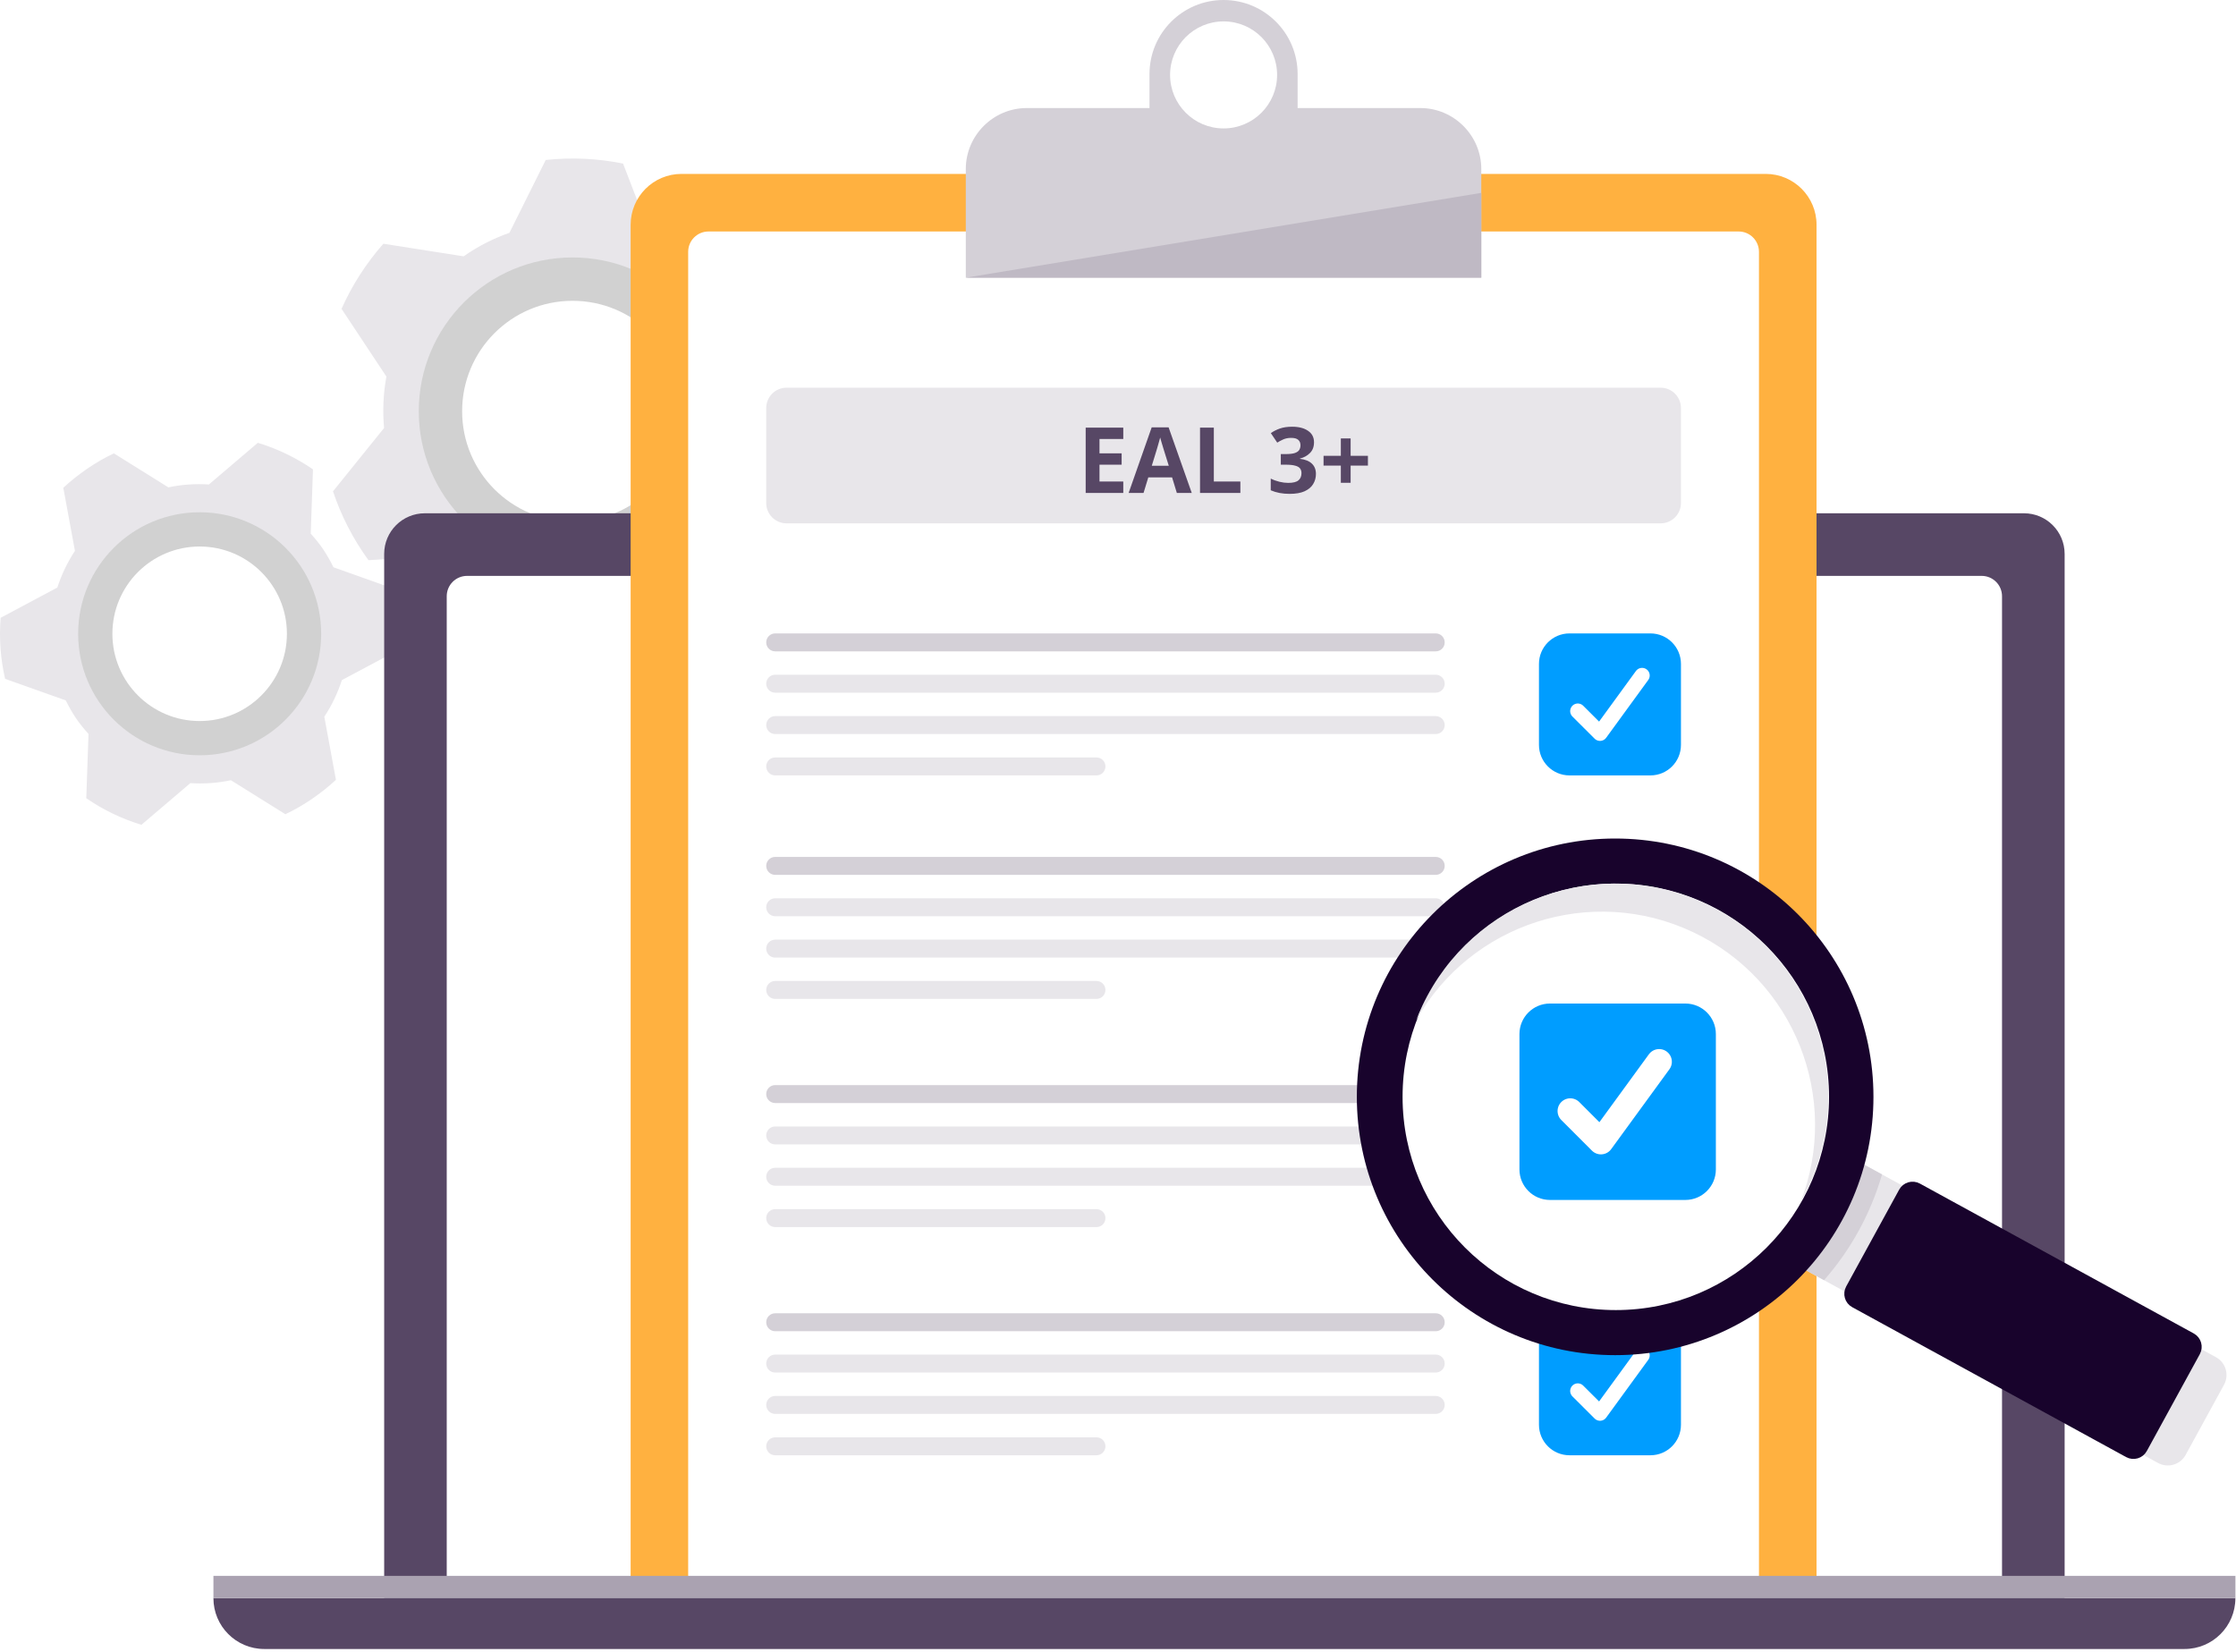 <?xml version="1.0" encoding="UTF-8"?>
<svg xmlns="http://www.w3.org/2000/svg" width="440" height="325" viewBox="0 0 440 325" fill="none">
  <path d="M132.817 49.55C131.377 48.62 129.877 47.85 128.367 47.14L122.607 32.19C117.557 31.16 112.427 30.94 107.387 31.48L100.247 45.81C97.067 46.93 94.037 48.47 91.237 50.44L75.437 47.96C73.777 49.84 72.237 51.88 70.837 54.05C69.437 56.22 68.227 58.48 67.207 60.77L76.037 74.1C75.417 77.46 75.277 80.86 75.577 84.22L65.527 96.68C67.127 101.49 69.477 106.06 72.507 110.23L88.497 109.25C89.767 110.33 91.097 111.37 92.537 112.3C93.977 113.23 95.477 114 96.987 114.71L102.747 129.66C107.797 130.69 112.927 130.91 117.967 130.37L125.107 116.04C128.287 114.92 131.317 113.38 134.117 111.41L149.917 113.89C151.577 112.01 153.117 109.97 154.517 107.8C155.917 105.63 157.127 103.37 158.147 101.08L149.317 87.75C149.937 84.39 150.077 80.99 149.777 77.63L159.827 65.17C158.227 60.36 155.877 55.79 152.847 51.62L136.857 52.6C135.587 51.52 134.257 50.48 132.817 49.55Z" fill="#E8E6EA"></path>
  <path d="M112.668 111.18C129.38 111.18 142.928 97.632 142.928 80.92C142.928 64.208 129.38 50.66 112.668 50.66C95.956 50.66 82.408 64.208 82.408 80.92C82.408 97.632 95.956 111.18 112.668 111.18Z" fill="#D1D1D1"></path>
  <path d="M112.667 102.65C124.669 102.65 134.397 92.921 134.397 80.92C134.397 68.919 124.669 59.19 112.667 59.19C100.666 59.19 90.938 68.919 90.938 80.92C90.938 92.921 100.666 102.65 112.667 102.65Z" fill="white"></path>
  <path d="M63.637 108.14C62.877 107.02 62.027 105.99 61.147 105.01L61.587 92.36C58.237 90.05 54.567 88.3 50.737 87.13L41.107 95.33C38.447 95.16 35.767 95.34 33.127 95.9L22.407 89.21C20.617 90.06 18.867 91.06 17.177 92.22C15.487 93.38 13.917 94.63 12.457 95.98L14.747 108.4C13.257 110.65 12.107 113.08 11.287 115.61L0.127 121.57C-0.193 125.56 0.087 129.61 1.007 133.58L12.937 137.82C13.527 139 14.167 140.16 14.927 141.29C15.687 142.42 16.537 143.44 17.417 144.42L16.977 157.07C20.327 159.38 23.997 161.13 27.827 162.3L37.457 154.1C40.117 154.27 42.797 154.09 45.437 153.53L56.157 160.22C57.947 159.37 59.697 158.37 61.387 157.21C63.077 156.05 64.647 154.8 66.107 153.45L63.817 141.03C65.307 138.78 66.457 136.35 67.277 133.82L78.437 127.88C78.757 123.89 78.477 119.84 77.557 115.87L65.627 111.63C65.037 110.45 64.397 109.29 63.637 108.16V108.14Z" fill="#E8E6EA"></path>
  <path d="M39.289 148.62C52.494 148.62 63.199 137.915 63.199 124.71C63.199 111.505 52.494 100.8 39.289 100.8C26.084 100.8 15.379 111.505 15.379 124.71C15.379 137.915 26.084 148.62 39.289 148.62Z" fill="#D1D1D1"></path>
  <path d="M39.287 141.88C48.77 141.88 56.457 134.193 56.457 124.71C56.457 115.227 48.77 107.54 39.287 107.54C29.805 107.54 22.117 115.227 22.117 124.71C22.117 134.193 29.805 141.88 39.287 141.88Z" fill="white"></path>
  <path d="M83.598 101H398.278C402.698 101 406.278 104.58 406.278 109V314.47H75.598V109C75.598 104.58 79.178 101 83.598 101Z" fill="#574765"></path>
  <path d="M91.908 113.32H389.958C392.168 113.32 393.958 115.11 393.958 117.32V312.48H87.908V117.32C87.908 115.11 89.698 113.32 91.908 113.32Z" fill="white"></path>
  <path d="M134.098 34.22H347.458C352.978 34.22 357.458 38.7 357.458 44.22V311.54H124.098V44.22C124.098 38.7 128.578 34.22 134.098 34.22Z" fill="#FFB140"></path>
  <g filter="url(#filter0_d_1782_1304)">
    <path d="M139.418 45.55H342.128C344.338 45.55 346.128 47.34 346.128 49.55V313.37H135.418V49.55C135.418 47.34 137.208 45.55 139.418 45.55Z" fill="white"></path>
  </g>
  <path d="M291.489 54.64V33.26C291.489 26.66 286.089 21.26 279.489 21.26H202.049C195.449 21.26 190.049 26.66 190.049 33.26V54.64H291.489Z" fill="#D4D0D7"></path>
  <path d="M240.777 0H240.767C232.72 0 226.197 6.523 226.197 14.57V27.96C226.197 36.007 232.72 42.53 240.767 42.53H240.777C248.824 42.53 255.347 36.007 255.347 27.96V14.57C255.347 6.523 248.824 0 240.777 0Z" fill="#D4D0D7"></path>
  <path d="M240.778 25.27C246.594 25.27 251.308 20.556 251.308 14.74C251.308 8.924 246.594 4.21 240.778 4.21C234.962 4.21 230.248 8.924 230.248 14.74C230.248 20.556 234.962 25.27 240.778 25.27Z" fill="white"></path>
  <path d="M190.059 54.64L291.489 37.95V54.64H190.059Z" fill="#BFB9C4"></path>
  <path d="M326.777 76.29H154.777C152.568 76.29 150.777 78.081 150.777 80.29V98.98C150.777 101.189 152.568 102.98 154.777 102.98H326.777C328.986 102.98 330.777 101.189 330.777 98.98V80.29C330.777 78.081 328.986 76.29 326.777 76.29Z" fill="#E8E6EA"></path>
  <path d="M282.527 124.64H152.537C151.565 124.64 150.777 125.428 150.777 126.4V126.41C150.777 127.382 151.565 128.17 152.537 128.17H282.527C283.499 128.17 284.287 127.382 284.287 126.41V126.4C284.287 125.428 283.499 124.64 282.527 124.64Z" fill="#D4D0D7"></path>
  <path d="M282.527 132.77H152.537C151.565 132.77 150.777 133.558 150.777 134.53V134.54C150.777 135.512 151.565 136.3 152.537 136.3H282.527C283.499 136.3 284.287 135.512 284.287 134.54V134.53C284.287 133.558 283.499 132.77 282.527 132.77Z" fill="#E8E6EA"></path>
  <path d="M282.527 140.91H152.537C151.565 140.91 150.777 141.698 150.777 142.67V142.68C150.777 143.652 151.565 144.44 152.537 144.44H282.527C283.499 144.44 284.287 143.652 284.287 142.68V142.67C284.287 141.698 283.499 140.91 282.527 140.91Z" fill="#E8E6EA"></path>
  <path d="M215.767 149.05H152.537C151.565 149.05 150.777 149.838 150.777 150.81V150.82C150.777 151.792 151.565 152.58 152.537 152.58H215.767C216.739 152.58 217.527 151.792 217.527 150.82V150.81C217.527 149.838 216.739 149.05 215.767 149.05Z" fill="#E8E6EA"></path>
  <path d="M282.527 168.62H152.537C151.565 168.62 150.777 169.408 150.777 170.38V170.39C150.777 171.362 151.565 172.15 152.537 172.15H282.527C283.499 172.15 284.287 171.362 284.287 170.39V170.38C284.287 169.408 283.499 168.62 282.527 168.62Z" fill="#D4D0D7"></path>
  <path d="M282.527 176.76H152.537C151.565 176.76 150.777 177.548 150.777 178.52V178.53C150.777 179.502 151.565 180.29 152.537 180.29H282.527C283.499 180.29 284.287 179.502 284.287 178.53V178.52C284.287 177.548 283.499 176.76 282.527 176.76Z" fill="#E8E6EA"></path>
  <path d="M282.527 184.9H152.537C151.565 184.9 150.777 185.688 150.777 186.66V186.67C150.777 187.642 151.565 188.43 152.537 188.43H282.527C283.499 188.43 284.287 187.642 284.287 186.67V186.66C284.287 185.688 283.499 184.9 282.527 184.9Z" fill="#E8E6EA"></path>
  <path d="M215.767 193.03H152.537C151.565 193.03 150.777 193.818 150.777 194.79V194.8C150.777 195.772 151.565 196.56 152.537 196.56H215.767C216.739 196.56 217.527 195.772 217.527 194.8V194.79C217.527 193.818 216.739 193.03 215.767 193.03Z" fill="#E8E6EA"></path>
  <path d="M282.527 213.52H152.537C151.565 213.52 150.777 214.308 150.777 215.28V215.29C150.777 216.262 151.565 217.05 152.537 217.05H282.527C283.499 217.05 284.287 216.262 284.287 215.29V215.28C284.287 214.308 283.499 213.52 282.527 213.52Z" fill="#D4D0D7"></path>
  <path d="M282.527 221.66H152.537C151.565 221.66 150.777 222.448 150.777 223.42V223.43C150.777 224.402 151.565 225.19 152.537 225.19H282.527C283.499 225.19 284.287 224.402 284.287 223.43V223.42C284.287 222.448 283.499 221.66 282.527 221.66Z" fill="#E8E6EA"></path>
  <path d="M282.527 229.79H152.537C151.565 229.79 150.777 230.578 150.777 231.55V231.56C150.777 232.532 151.565 233.32 152.537 233.32H282.527C283.499 233.32 284.287 232.532 284.287 231.56V231.55C284.287 230.578 283.499 229.79 282.527 229.79Z" fill="#E8E6EA"></path>
  <path d="M215.767 237.93H152.537C151.565 237.93 150.777 238.718 150.777 239.69V239.7C150.777 240.672 151.565 241.46 152.537 241.46H215.767C216.739 241.46 217.527 240.672 217.527 239.7V239.69C217.527 238.718 216.739 237.93 215.767 237.93Z" fill="#E8E6EA"></path>
  <path d="M282.527 258.42H152.537C151.565 258.42 150.777 259.208 150.777 260.18V260.19C150.777 261.162 151.565 261.95 152.537 261.95H282.527C283.499 261.95 284.287 261.162 284.287 260.19V260.18C284.287 259.208 283.499 258.42 282.527 258.42Z" fill="#D4D0D7"></path>
  <path d="M282.527 266.55H152.537C151.565 266.55 150.777 267.338 150.777 268.31V268.32C150.777 269.292 151.565 270.08 152.537 270.08H282.527C283.499 270.08 284.287 269.292 284.287 268.32V268.31C284.287 267.338 283.499 266.55 282.527 266.55Z" fill="#E8E6EA"></path>
  <path d="M282.527 274.69H152.537C151.565 274.69 150.777 275.478 150.777 276.45V276.46C150.777 277.432 151.565 278.22 152.537 278.22H282.527C283.499 278.22 284.287 277.432 284.287 276.46V276.45C284.287 275.478 283.499 274.69 282.527 274.69Z" fill="#E8E6EA"></path>
  <path d="M215.767 282.83H152.537C151.565 282.83 150.777 283.618 150.777 284.59V284.6C150.777 285.572 151.565 286.36 152.537 286.36H215.767C216.739 286.36 217.527 285.572 217.527 284.6V284.59C217.527 283.618 216.739 282.83 215.767 282.83Z" fill="#E8E6EA"></path>
  <path d="M324.778 171.62C326.428 171.62 327.778 172.97 327.778 174.62V190.56C327.778 192.21 326.428 193.56 324.778 193.56H308.838C307.188 193.56 305.838 192.21 305.838 190.56V174.62C305.838 172.97 307.188 171.62 308.838 171.62H324.778ZM324.778 168.62H308.838C305.528 168.62 302.838 171.31 302.838 174.62V190.56C302.838 193.87 305.528 196.56 308.838 196.56H324.778C328.088 196.56 330.778 193.87 330.778 190.56V174.62C330.778 171.31 328.088 168.62 324.778 168.62Z" fill="black"></path>
  <path d="M310.479 183.91L314.849 188.27L323.129 176.91" stroke="black" stroke-width="3" stroke-linecap="round" stroke-linejoin="round"></path>
  <path d="M324.778 216.35C326.428 216.35 327.778 217.7 327.778 219.35V235.29C327.778 236.94 326.428 238.29 324.778 238.29H308.838C307.188 238.29 305.838 236.94 305.838 235.29V219.35C305.838 217.7 307.188 216.35 308.838 216.35H324.778ZM324.778 213.35H308.838C305.528 213.35 302.838 216.04 302.838 219.35V235.29C302.838 238.6 305.528 241.29 308.838 241.29H324.778C328.088 241.29 330.778 238.6 330.778 235.29V219.35C330.778 216.04 328.088 213.35 324.778 213.35Z" fill="black"></path>
  <path d="M310.479 228.64L314.849 233L323.129 221.64" stroke="black" stroke-width="3" stroke-linecap="round" stroke-linejoin="round"></path>
  <path d="M308.838 124.64H324.778C328.088 124.64 330.778 127.33 330.778 130.64V146.58C330.778 149.89 328.088 152.58 324.778 152.58H308.838C305.528 152.58 302.838 149.89 302.838 146.58V130.64C302.838 127.33 305.528 124.64 308.838 124.64Z" fill="#009DFF"></path>
  <path d="M310.479 139.93L314.849 144.29L323.129 132.92" stroke="white" stroke-width="3" stroke-linecap="round" stroke-linejoin="round"></path>
  <path d="M308.838 258.42H324.778C328.088 258.42 330.778 261.11 330.778 264.42V280.36C330.778 283.67 328.088 286.36 324.778 286.36H308.838C305.528 286.36 302.838 283.67 302.838 280.36V264.42C302.838 261.11 305.528 258.42 308.838 258.42Z" fill="#009DFF"></path>
  <path d="M310.479 273.71L314.849 278.07L323.129 266.7" stroke="white" stroke-width="3" stroke-linecap="round" stroke-linejoin="round"></path>
  <path d="M336.42 239.587L347.812 218.77L436.053 267.06C437.991 268.121 438.702 270.551 437.641 272.489L430.09 286.288C429.029 288.227 426.599 288.938 424.66 287.877L336.42 239.587Z" fill="#E8E6EA"></path>
  <path d="M375.475 235.047L365.043 254.109C364.777 254.594 364.955 255.201 365.44 255.466L419.337 284.962C419.821 285.227 420.429 285.049 420.694 284.565L431.126 265.503C431.391 265.018 431.213 264.41 430.729 264.145L376.832 234.65C376.347 234.385 375.74 234.562 375.475 235.047Z" fill="#18032C" stroke="#18032C" stroke-width="4" stroke-miterlimit="10"></path>
  <path d="M347.798 218.76L370.348 231.1C369.258 234.84 367.758 238.53 365.808 242.09C363.848 245.68 361.528 248.95 358.938 251.91L336.408 239.58L347.798 218.77V218.76Z" fill="#D4D0D7"></path>
  <path d="M317.828 266.66C345.901 266.66 368.658 243.903 368.658 215.83C368.658 187.757 345.901 165 317.828 165C289.755 165 266.998 187.757 266.998 215.83C266.998 243.903 289.755 266.66 317.828 266.66Z" fill="#18032C"></path>
  <path d="M317.958 257.79C341.132 257.79 359.918 239.004 359.918 215.83C359.918 192.656 341.132 173.87 317.958 173.87C294.784 173.87 275.998 192.656 275.998 215.83C275.998 239.004 294.784 257.79 317.958 257.79Z" fill="white"></path>
  <path d="M333.128 183.41C353.148 192.86 362.218 216.12 354.348 236.45C354.848 235.57 355.328 234.67 355.758 233.74C365.648 212.79 356.688 187.78 335.728 177.89C314.778 168 289.768 176.96 279.878 197.92C279.438 198.85 279.048 199.79 278.688 200.73C289.387 181.74 313.108 173.96 333.128 183.41Z" fill="#E8E6EA"></path>
  <path d="M331.648 197.47H304.998C301.688 197.47 298.998 200.16 298.998 203.47V230.12C298.998 233.43 301.688 236.12 304.998 236.12H331.648C334.958 236.12 337.648 233.43 337.648 230.12V203.47C337.648 200.16 334.958 197.47 331.648 197.47Z" fill="#009DFF"></path>
  <path d="M308.998 218.62L315.028 224.65L326.488 208.93" stroke="white" stroke-width="5" stroke-linecap="round" stroke-linejoin="round"></path>
  <path d="M439.878 314.48C439.878 320 435.398 324.48 429.878 324.48H51.998C46.478 324.48 41.998 320 41.998 314.48H439.888H439.878Z" fill="#574765"></path>
  <path d="M439.888 310.09H41.998V314.48H439.888V310.09Z" fill="#AAA2B1"></path>
  <path d="M265.777 89.692H269.179V91.618H265.777V95.002H263.851V91.618H260.449V89.692H263.851V86.272H265.777V89.692Z" fill="#574765"></path>
  <path d="M258.572 87.028C258.572 87.916 258.302 88.624 257.762 89.152C257.234 89.68 256.58 90.04 255.8 90.232V90.286C256.832 90.406 257.612 90.718 258.14 91.222C258.68 91.726 258.95 92.404 258.95 93.256C258.95 94 258.764 94.672 258.392 95.272C258.032 95.86 257.468 96.328 256.7 96.676C255.944 97.012 254.966 97.18 253.766 97.18C252.374 97.18 251.138 96.946 250.058 96.478V94.174C250.61 94.45 251.186 94.66 251.786 94.804C252.398 94.948 252.962 95.02 253.478 95.02C254.45 95.02 255.128 94.852 255.512 94.516C255.908 94.18 256.106 93.706 256.106 93.094C256.106 92.734 256.016 92.434 255.836 92.194C255.656 91.942 255.338 91.756 254.882 91.636C254.438 91.504 253.814 91.438 253.01 91.438H252.038V89.35H253.028C253.82 89.35 254.42 89.278 254.828 89.134C255.248 88.978 255.53 88.774 255.674 88.522C255.83 88.258 255.908 87.958 255.908 87.622C255.908 87.166 255.764 86.812 255.476 86.56C255.2 86.296 254.732 86.164 254.072 86.164C253.46 86.164 252.926 86.272 252.47 86.488C252.026 86.692 251.648 86.896 251.336 87.1L250.076 85.228C250.58 84.868 251.168 84.568 251.84 84.328C252.524 84.088 253.334 83.968 254.27 83.968C255.59 83.968 256.634 84.238 257.402 84.778C258.182 85.306 258.572 86.056 258.572 87.028Z" fill="#574765"></path>
  <path d="M236.141 97V84.148H238.859V94.75H244.079V97H236.141Z" fill="#574765"></path>
  <path d="M231.579 97L230.643 93.94H225.963L225.027 97H222.093L226.629 84.094H229.959L234.513 97H231.579ZM229.059 88.666C228.999 88.462 228.921 88.204 228.825 87.892C228.729 87.58 228.633 87.262 228.537 86.938C228.441 86.614 228.363 86.332 228.303 86.092C228.243 86.332 228.159 86.632 228.051 86.992C227.955 87.34 227.859 87.676 227.763 88C227.679 88.312 227.613 88.534 227.565 88.666L226.647 91.654H229.995L229.059 88.666Z" fill="#574765"></path>
  <path d="M221.039 97H213.641V84.148H221.039V86.38H216.359V89.206H220.715V91.438H216.359V94.75H221.039V97Z" fill="#574765"></path>
  <defs>
    <filter id="filter0_d_1782_1304" x="125.418" y="35.55" width="230.71" height="287.82" color-interpolation-filters="sRGB">
      <feFlood flood-opacity="0" result="BackgroundImageFix"></feFlood>
      <feColorMatrix in="SourceAlpha" type="matrix" values="0 0 0 0 0 0 0 0 0 0 0 0 0 0 0 0 0 0 127 0" result="hardAlpha"></feColorMatrix>
      <feOffset></feOffset>
      <feGaussianBlur stdDeviation="5"></feGaussianBlur>
      <feComposite in2="hardAlpha" operator="out"></feComposite>
      <feColorMatrix type="matrix" values="0 0 0 0 0.176 0 0 0 0 0.102 0 0 0 0 0.247 0 0 0 0.2 0"></feColorMatrix>
      <feBlend mode="normal" in2="BackgroundImageFix" result="effect1_dropShadow_1782_1304"></feBlend>
      <feBlend mode="normal" in="SourceGraphic" in2="effect1_dropShadow_1782_1304" result="shape"></feBlend>
    </filter>
  </defs>
</svg>
